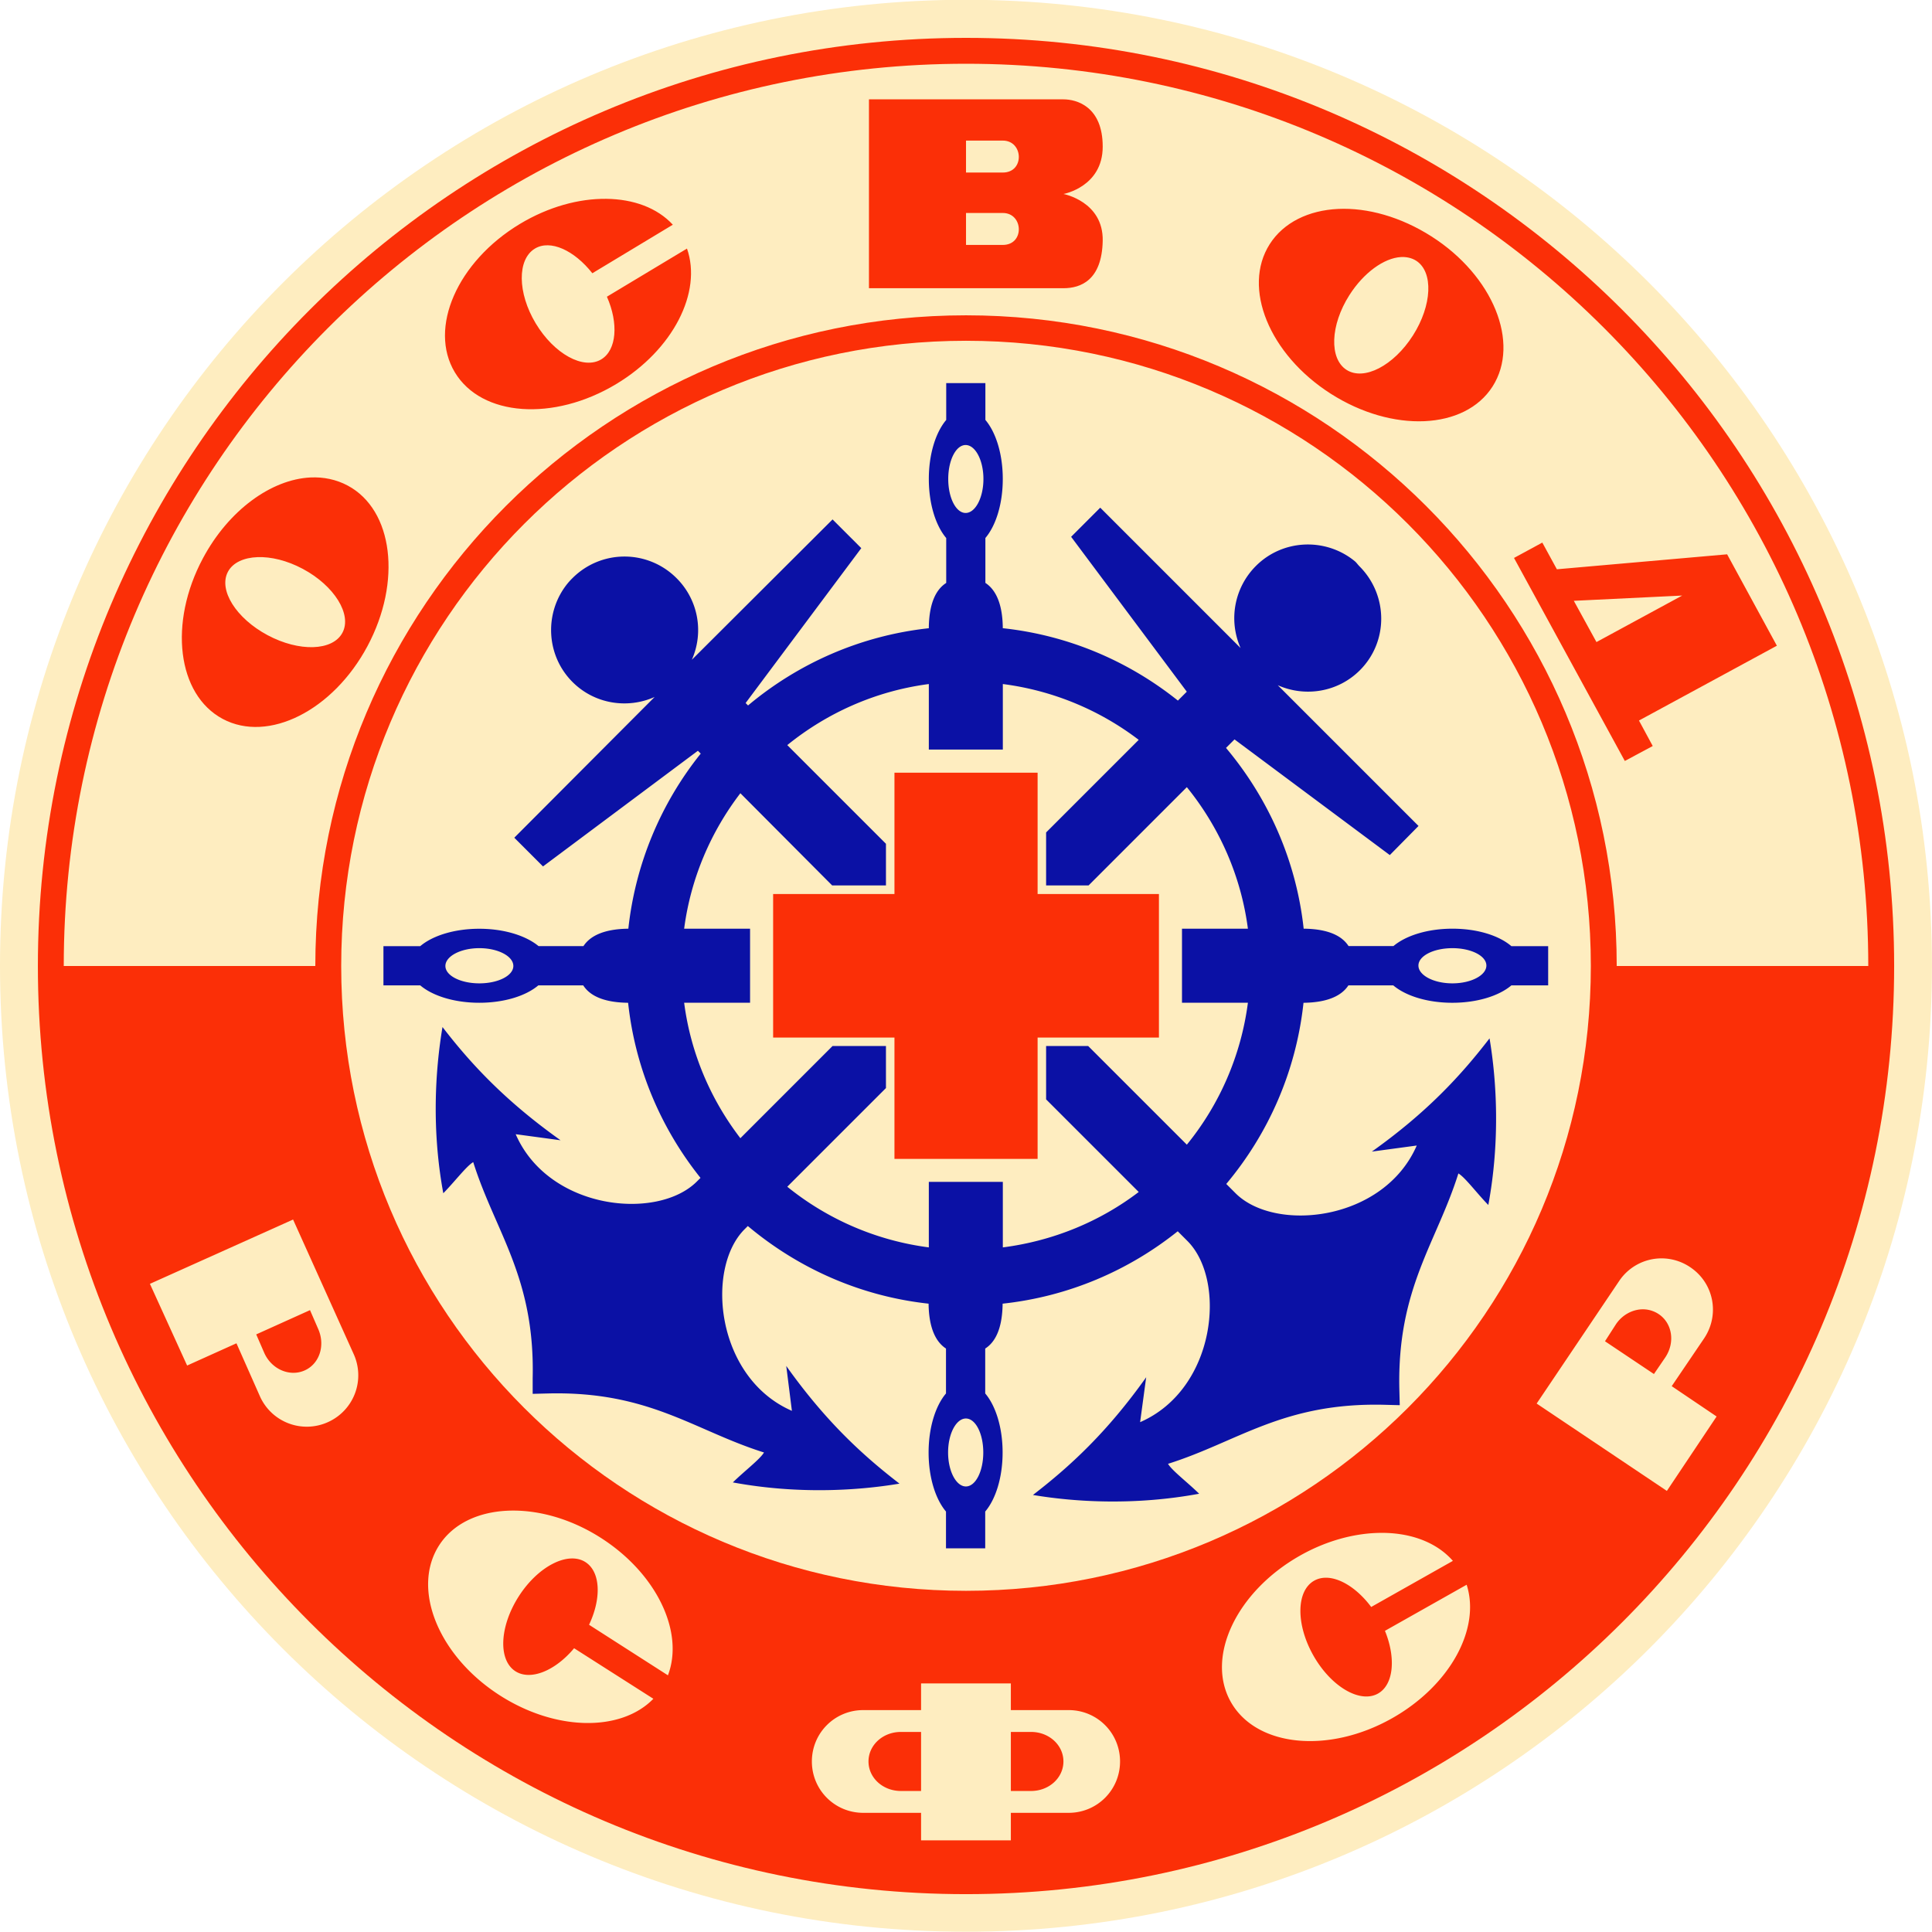 <svg xmlns="http://www.w3.org/2000/svg" viewBox="0 0 250 250"><path d="M249.994 124.97c0 69.033-55.963 124.997-124.997 124.997S0 194.003 0 124.97 55.963-.028 124.997-.028 249.994 55.936 249.994 124.97z" fill="#feedc0"/><path style="block-progression:tb;text-indent:0;text-transform:none" d="M125.002 4.9c-66.306 0-120.1 53.796-120.1 120.101s53.794 120.101 120.1 120.101 120.1-53.795 120.1-120.1S191.309 4.9 125.003 4.9zm0 3.35c64.496 0 116.752 52.256 116.752 116.751h-32.551c0-46.487-37.714-84.2-84.2-84.2S40.801 78.514 40.801 125H8.25C8.25 60.506 60.507 8.25 125.002 8.25zm0 35.846c44.677 0 80.852 36.227 80.852 80.904s-36.175 80.851-80.852 80.851S44.151 169.676 44.151 125s36.175-80.904 80.851-80.904z" color="#000" fill="#fb2f07"/><path d="M122.44 49.58v4.761c-1.354 1.597-2.25 4.403-2.25 7.64s.896 6.044 2.25 7.641v5.809c-1.303.836-2.184 2.56-2.25 5.652v.209c-8.86.964-16.914 4.565-23.393 9.995l-.314-.314L111.45 70.93l-3.716-3.716-18.21 18.16a9.468 9.468 0 00-1.99-10.571 9.506 9.506 0 00-13.449 0 8.712 8.712 0 00-.627.68c-3.049 3.738-2.856 9.285.627 12.769 2.869 2.868 7.128 3.496 10.624 1.936L66.549 108.4l3.716 3.716 20.043-14.967.367.367a43.756 43.756 0 00-9.368 22.659h-.157c-3.06.065-4.806.953-5.651 2.25h-5.81c-1.624-1.34-4.42-2.244-7.669-2.244-3.238 0-6.044.897-7.64 2.25h-4.763v5.076h4.763c1.597 1.354 4.402 2.25 7.64 2.25s6.044-.896 7.64-2.25h5.81c.836 1.303 2.559 2.185 5.651 2.25h.157c.918 8.526 4.285 16.306 9.367 22.66l-.47.47c-5.11 5.11-19.176 3.689-23.445-6.122l5.809.785c-7.2-5.12-11.643-9.93-15.28-14.653-.953 5.667-1.408 13.339.104 21.509 1.486-1.513 2.969-3.487 3.872-4.03 2.853 9.057 7.996 14.888 7.693 27.946v2.041l2.041-.052c13.057-.303 18.836 4.787 27.892 7.64-.542.904-2.516 2.387-4.03 3.873 8.17 1.512 15.895 1.11 21.561.157-4.723-3.638-9.533-8.03-14.652-15.229l.732 5.81c-9.81-4.27-11.232-18.388-6.123-23.497l.42-.419c6.483 5.442 14.52 9.082 23.392 10.048v.157c.065 3.06.953 4.806 2.25 5.651v5.81c-1.354 1.596-2.25 4.402-2.25 7.64s.896 6.043 2.25 7.64v4.762h5.076v-4.762c1.354-1.597 2.25-4.403 2.25-7.64s-.896-6.044-2.25-7.64v-5.81c1.303-.836 2.184-2.56 2.25-5.651v-.157c8.525-.918 16.306-4.286 22.66-9.368l1.255 1.256c5.11 5.11 3.688 19.176-6.122 23.445l.785-5.81c-5.12 7.2-9.93 11.591-14.653 15.23 5.666.952 13.338 1.354 21.508-.158-1.513-1.486-3.487-2.969-4.029-3.872 9.057-2.853 14.888-7.944 27.946-7.64l2.04.052-.052-2.041c-.303-13.057 4.788-18.888 7.64-27.946.904.542 2.387 2.569 3.873 4.082 1.512-8.17 1.11-15.894.157-21.56-3.638 4.723-8.03 9.533-15.228 14.652l5.809-.785c-4.269 9.811-18.336 11.285-23.445 6.175l-1.203-1.203c5.44-6.492 9.039-14.566 9.995-23.445h.157c3.06-.065 4.806-.953 5.652-2.25h5.808c1.597 1.354 4.403 2.25 7.64 2.25s6.044-.896 7.641-2.25h4.762v-5.076h-4.762c-1.574-1.357-4.37-2.26-7.62-2.26-3.237 0-6.043.896-7.64 2.25h-5.808c-.837-1.303-2.56-2.185-5.652-2.25h-.157c-.966-8.871-4.606-16.91-10.048-23.393l1.1-1.1 20.094 14.967 3.716-3.767-18.211-18.212c3.496 1.56 7.754.932 10.623-1.936 3.716-3.716 3.664-9.733-.052-13.449-.232-.232-.379-.477-.628-.68-3.738-3.048-9.285-2.856-12.769.628a9.55 9.55 0 00-1.989 10.623l-18.159-18.16-3.768 3.769 14.967 20.043-1.151 1.151c-6.354-5.082-14.135-8.45-22.66-9.367v-.21c-.065-3.06-.953-4.805-2.25-5.651v-5.81c1.354-1.596 2.25-4.402 2.25-7.64s-.896-6.043-2.25-7.64v-4.762h-5.076zm2.512 8.006c1.254 0 2.303 1.964 2.303 4.395s-1.049 4.396-2.303 4.396-2.25-1.964-2.25-4.396.996-4.395 2.25-4.395zm-4.762 30.928v8.478h9.576v-8.478a36.707 36.707 0 0117.584 7.222l-11.984 11.983v6.856h5.495l12.716-12.717c4.167 5.144 7.001 11.428 7.902 18.317h-8.53v9.577h8.53a36.578 36.578 0 01-7.902 18.368l-12.769-12.768h-5.442v6.907l11.984 11.984c-5 3.811-11.039 6.326-17.584 7.17v-8.478h-9.576v8.477a36.626 36.626 0 01-18.317-7.85l12.769-12.768v-5.443h-6.908l-11.931 11.932c-3.828-4.994-6.427-10.98-7.275-17.531h8.53v-9.577h-8.53c.855-6.536 3.454-12.54 7.275-17.532l11.879 11.932h6.96v-5.39l-12.769-12.769c5.144-4.167 11.427-7.001 18.317-7.902zm-58.16 34.178c2.432 0 4.397 1.049 4.397 2.303s-1.965 2.25-4.396 2.25-4.396-.996-4.396-2.25 1.965-2.303 4.396-2.303zm125.91 0c2.432 0 4.397.997 4.397 2.25 0 1.255-1.965 2.303-4.396 2.303s-4.396-1.048-4.396-2.302 1.964-2.25 4.396-2.25zm-62.954 60.862c1.254 0 2.25 1.965 2.25 4.396s-.996 4.396-2.25 4.396-2.303-1.965-2.303-4.396 1.049-4.396 2.303-4.396z" fill="#0b11a5"/><path d="M115.742 99.985v15.699h-15.7v18.578h15.7v15.7h18.524v-15.7h15.7v-18.578h-15.7v-15.7h-18.524zM112.443 12.855v24.44h25.17c2.225 0 4.971-1.022 5.077-6.123.105-5.102-5.076-6.07-5.076-6.07s5.076-.916 5.076-6.124-3.381-6.122-5.076-6.122h-25.171zm12.56 5.338h4.761c2.673 0 2.849 4.134 0 4.134h-4.762v-4.134zm-46.575 7.536c-3.521-.037-7.458 1.026-11.146 3.244-8.102 4.874-11.873 13.474-8.425 19.206 3.447 5.732 12.777 6.391 20.88 1.518 7.377-4.437 11.14-11.897 9.158-17.532l-10.361 6.228c1.53 3.47 1.26 6.912-.733 8.111-2.3 1.384-6.094-.695-8.478-4.657-2.383-3.963-2.404-8.298-.104-9.681 1.993-1.2 5.082.214 7.43 3.192l10.415-6.28c-2.025-2.195-5.114-3.313-8.635-3.35zm94.719 1.308c-3.786.177-7.045 1.733-8.844 4.553-3.598 5.638-.069 14.277 7.902 19.361 7.97 5.086 17.336 4.697 20.933-.941 3.598-5.64.068-14.33-7.902-19.416-3.986-2.543-8.303-3.736-12.089-3.558zm-48.145.523h4.762c2.673 0 2.849 4.134 0 4.134h-4.762V27.56zm56.257 5.704c.718-.044 1.423.11 1.988.471 2.263 1.444 2.07 5.783-.418 9.681-2.488 3.899-6.32 5.892-8.583 4.448-2.262-1.443-2.12-5.783.367-9.68 1.865-2.924 4.49-4.788 6.646-4.92zM40.174 61.784c-5.052.246-10.58 4.212-13.92 10.467-4.455 8.34-3.336 17.623 2.564 20.775 5.9 3.15 14.28-1.08 18.735-9.42s3.336-17.623-2.564-20.775c-1.475-.788-3.13-1.129-4.814-1.047zm159.401 8.426l-3.663 1.988 14.34 26.271 3.61-1.936-1.78-3.297 17.845-9.681-6.437-11.827-22.03 1.936-1.885-3.454zM33.32 72.093c1.751-.063 3.821.429 5.86 1.518 4.08 2.179 6.394 5.901 5.13 8.268-1.265 2.368-5.603 2.493-9.682.314s-6.393-5.848-5.129-8.216c.633-1.183 2.069-1.82 3.82-1.883zm184.356 4.972l-11.094 6.018-2.93-5.338 14.024-.68z" fill="#fb2f07"/><path d="M37.923 157.808l-18.524 8.321 4.814 10.571 6.384-2.878 3.036 6.855a6.637 6.637 0 008.791 3.35 6.639 6.639 0 003.35-8.792l-7.85-17.426zm177.089 5.024a6.603 6.603 0 00-5.495 2.93l-10.675 15.857 16.85 11.304 6.436-9.63-5.809-3.924 4.187-6.175c2.057-3.059 1.28-7.154-1.78-9.21a6.633 6.633 0 00-3.715-1.152zm-2.564 6.594a3.693 3.693 0 012.198.628c1.753 1.179 2.138 3.665.837 5.6l-1.465 2.145-6.332-4.239 1.413-2.198c.813-1.209 2.088-1.882 3.349-1.936zm-172.333.105l1.046 2.407c.957 2.126.2 4.523-1.726 5.39-1.927.867-4.277-.124-5.234-2.25l-1.046-2.407 6.96-3.14zm25.537 25.956c-3.786.176-7.044 1.682-8.844 4.5-3.6 5.638-.067 14.327 7.903 19.416 7.255 4.632 15.669 4.7 19.834.418l-10.257-6.54c-2.428 2.913-5.627 4.233-7.588 2.982-2.262-1.444-2.07-5.784.418-9.681s6.373-5.893 8.635-4.448c1.96 1.252 2.093 4.682.47 8.111l10.206 6.541c2.13-5.579-1.432-13.16-8.687-17.792-3.985-2.544-8.303-3.683-12.089-3.507zm112.46 2.878c-3.168.127-6.613 1.076-9.89 2.93-8.229 4.658-12.244 13.124-8.95 18.944 3.295 5.82 12.652 6.75 20.881 2.093 7.491-4.24 11.46-11.585 9.63-17.268l-10.572 5.965c1.438 3.51 1.135 6.965-.89 8.112-2.335 1.322-6.095-.895-8.372-4.92s-2.232-8.36.104-9.68c2.025-1.146 5.11.362 7.379 3.401l10.57-5.966c-2.21-2.529-5.817-3.773-9.89-3.61zm-58.926 19.467v3.454h-7.483c-3.687 0-6.647 2.96-6.647 6.647s2.96 6.646 6.647 6.646h7.483v3.558h11.618v-3.558h7.483c3.686 0 6.646-2.96 6.646-6.646s-2.96-6.647-6.646-6.647h-7.483v-3.454h-11.618zm-2.617 6.28h2.617v7.64h-2.617c-2.33 0-4.186-1.707-4.186-3.82s1.855-3.82 4.186-3.82zm14.235 0h2.616c2.331 0 4.187 1.708 4.187 3.82s-1.856 3.82-4.187 3.82h-2.616v-7.64z" fill="#feedc0"/></svg>